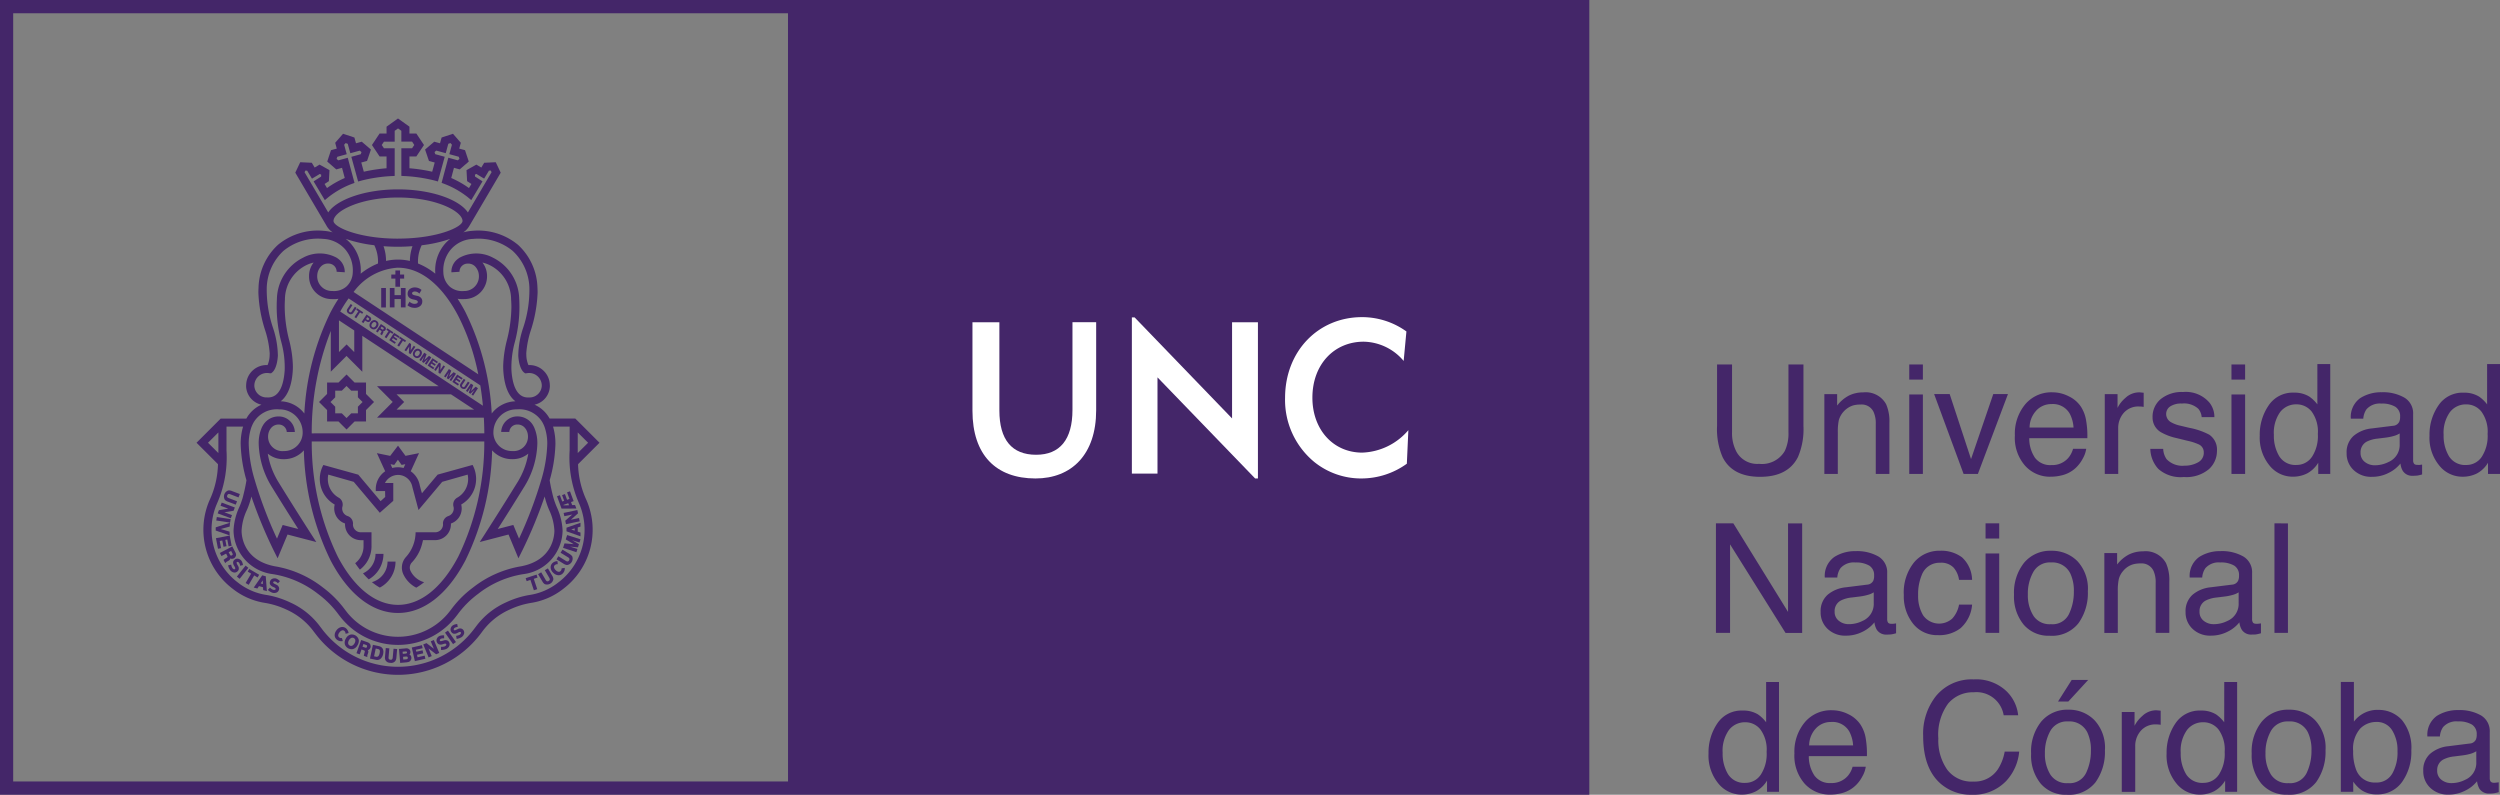 <svg xmlns="http://www.w3.org/2000/svg" width="289.552" height="92.043" viewBox="0 0 289.552 92.043">
  <rect x="0" y="0" width="289.552" height="92.043" fill="#808080" stroke="none"/>
  <defs>
    <style>
      .cls-1 {
        fill: #442669;
      }

      .cls-2 {
        fill: #fff;
      }
    </style>
  </defs>
  <g id="Grupo_332" data-name="Grupo 332" transform="translate(-112.273 -325.305)">
    <g id="Grupo_331" data-name="Grupo 331" transform="translate(112.273 325.305)">
      <path id="Trazado_2973" data-name="Trazado 2973" class="cls-1" d="M112.273,325.305v92.043H296.348V325.305Zm91.27,90.507H113.8V326.841h89.738Z" transform="translate(-112.273 -325.305)"/>
      <g id="Grupo_326" data-name="Grupo 326" transform="translate(197.883 42.167)">
        <path id="Trazado_2974" data-name="Trazado 2974" class="cls-1" d="M417.87,443.868a3.209,3.209,0,0,1-2.842,1.456,3.539,3.539,0,0,1-3.052-1.388,5.919,5.919,0,0,1-1.022-3.606,6.07,6.07,0,0,1,1.13-4.032,3.732,3.732,0,0,1,2.975-1.315,3.187,3.187,0,0,1,3.463,2.662H420.2a4.513,4.513,0,0,0-1.462-2.886,5.1,5.1,0,0,0-3.693-1.268,5.336,5.336,0,0,0-4.381,1.951,7.029,7.029,0,0,0-1.467,4.6q0,3.7,1.955,5.467a5.276,5.276,0,0,0,3.671,1.338,5.19,5.19,0,0,0,4.03-1.634,5.763,5.763,0,0,0,1.467-3.358h-1.68A5.553,5.553,0,0,1,417.87,443.868Zm6.947-7.814h1.193l2.3-2.5H426.4Zm11.392,1.015a2.316,2.316,0,0,0-1.636.667,3.613,3.613,0,0,0-.892,1.133v-1.6H432.2v9.248h1.559V441.2a2.622,2.622,0,0,1,.631-1.738,2.222,2.222,0,0,1,1.807-.756c.093,0,.177,0,.257.01a1.86,1.86,0,0,1,.253.035v-1.634c-.164-.02-.284-.03-.356-.036S436.236,437.069,436.21,437.069ZM426.024,437a3.931,3.931,0,0,0-3.152,1.379A5.528,5.528,0,0,0,421.7,442.1a5.137,5.137,0,0,0,1.111,3.463,3.782,3.782,0,0,0,3.01,1.287,3.9,3.9,0,0,0,3.35-1.458,6.033,6.033,0,0,0,1.079-3.691,4.662,4.662,0,0,0-1.226-3.5A4.133,4.133,0,0,0,426.024,437Zm2.035,7.34a2.108,2.108,0,0,1-2.093,1.167,2.246,2.246,0,0,1-2.029-.982,4.446,4.446,0,0,1-.639-2.459,5.121,5.121,0,0,1,.639-2.622,2.2,2.2,0,0,1,2.047-1.084,2.3,2.3,0,0,1,2.232,1.277,4.692,4.692,0,0,1,.41,2.1A5.912,5.912,0,0,1,428.059,444.344Zm-37.048-5.881a4.193,4.193,0,0,0-.938-.909,3.247,3.247,0,0,0-1.771-.45,3.359,3.359,0,0,0-2.938,1.478,6,6,0,0,0-1.026,3.5,5.087,5.087,0,0,0,1.127,3.456,3.432,3.432,0,0,0,2.669,1.3,3.686,3.686,0,0,0,1.7-.382,3.391,3.391,0,0,0,1.281-1.239v1.3H392.5V433.79h-1.492Zm-.636,6.087a2.114,2.114,0,0,1-1.765.929,2.2,2.2,0,0,1-2.01-1,4.6,4.6,0,0,1-.627-2.481,4.124,4.124,0,0,1,.727-2.638,2.326,2.326,0,0,1,1.893-.9,2.216,2.216,0,0,1,1.76.84,3.936,3.936,0,0,1,.714,2.591A4.366,4.366,0,0,1,390.375,444.55Zm12.174-4.206a4.1,4.1,0,0,0-.617-1.623,3.52,3.52,0,0,0-1.4-1.194,4.221,4.221,0,0,0-1.9-.459,3.951,3.951,0,0,0-3.139,1.387,5.3,5.3,0,0,0-1.207,3.613,4.9,4.9,0,0,0,1.193,3.514,3.874,3.874,0,0,0,2.913,1.255,5.317,5.317,0,0,0,1.259-.14,3.584,3.584,0,0,0,1.738-.933,3.9,3.9,0,0,0,.76-1.022,3.168,3.168,0,0,0,.4-1.13h-1.525a2.715,2.715,0,0,1-.572,1.079,2.464,2.464,0,0,1-1.928.81,2.208,2.208,0,0,1-1.911-.854,4.01,4.01,0,0,1-.661-2.263h6.73A10.668,10.668,0,0,0,402.549,440.345Zm-6.558.8a2.915,2.915,0,0,1,.763-1.952,2.344,2.344,0,0,1,1.78-.765,2.234,2.234,0,0,1,2.113,1.113,3.924,3.924,0,0,1,.436,1.6Zm65.857-4.121a3.4,3.4,0,0,0-2.762,1.364v-4.6h-1.514v12.726h1.437v-1.177a4.228,4.228,0,0,0,.926.966,3.038,3.038,0,0,0,1.787.51,3.467,3.467,0,0,0,2.953-1.454,5.991,5.991,0,0,0,1.062-3.644,5.049,5.049,0,0,0-1.078-3.5A3.609,3.609,0,0,0,461.849,437.026Zm1.66,7.416a2.079,2.079,0,0,1-1.888,1,2.272,2.272,0,0,1-2.293-1.533A5.683,5.683,0,0,1,459,441.8a3.535,3.535,0,0,1,.8-2.594,2.594,2.594,0,0,1,1.864-.785,2.058,2.058,0,0,1,1.846.958,4.334,4.334,0,0,1,.626,2.421A4.927,4.927,0,0,1,463.509,444.442Zm11.827,1.026a.475.475,0,0,1-.416-.146.679.679,0,0,1-.1-.393V439.6a2.113,2.113,0,0,0-1.008-1.935,5.019,5.019,0,0,0-2.642-.62,4.539,4.539,0,0,0-2.472.671,2.684,2.684,0,0,0-1.1,2.387h1.45a2.139,2.139,0,0,1,.366-1.084,2.037,2.037,0,0,1,1.72-.661,3.021,3.021,0,0,1,1.614.359,1.278,1.278,0,0,1,.563,1.157,1.4,1.4,0,0,1-.1.6.851.851,0,0,1-.716.446l-2.474.31a3.805,3.805,0,0,0-2.1.874,2.5,2.5,0,0,0-.8,1.99,2.6,2.6,0,0,0,.811,1.956,2.918,2.918,0,0,0,2.1.783,4.184,4.184,0,0,0,1.959-.464,3.944,3.944,0,0,0,1.361-1.082,2.264,2.264,0,0,0,.266.854,1.282,1.282,0,0,0,1.167.569,3.538,3.538,0,0,0,.519-.029,4.716,4.716,0,0,0,.558-.127v-1.146c-.1.015-.19.031-.279.037A2.253,2.253,0,0,1,475.335,445.468Zm-2.074-2.394a2.13,2.13,0,0,1-1.293,2.055,3.5,3.5,0,0,1-1.587.382,1.815,1.815,0,0,1-1.161-.388,1.274,1.274,0,0,1-.488-1.058,1.364,1.364,0,0,1,.718-1.292,3.513,3.513,0,0,1,1.264-.353l.94-.12a6.005,6.005,0,0,0,.875-.168,2.65,2.65,0,0,0,.732-.311ZM451.57,437a3.926,3.926,0,0,0-3.15,1.379,5.544,5.544,0,0,0-1.172,3.713,5.119,5.119,0,0,0,1.113,3.463,3.773,3.773,0,0,0,3.006,1.287,3.9,3.9,0,0,0,3.352-1.458A6.033,6.033,0,0,0,455.8,441.7a4.67,4.67,0,0,0-1.226-3.5A4.134,4.134,0,0,0,451.57,437Zm2.037,7.34a2.112,2.112,0,0,1-2.095,1.167,2.246,2.246,0,0,1-2.026-.982,4.422,4.422,0,0,1-.639-2.459,5.092,5.092,0,0,1,.639-2.622,2.2,2.2,0,0,1,2.048-1.084,2.3,2.3,0,0,1,2.23,1.277,4.684,4.684,0,0,1,.408,2.1A5.931,5.931,0,0,1,453.607,444.344Zm-9.543-5.881a4.061,4.061,0,0,0-.935-.909,3.244,3.244,0,0,0-1.77-.45,3.361,3.361,0,0,0-2.939,1.478,5.974,5.974,0,0,0-1.028,3.5,5.079,5.079,0,0,0,1.131,3.456,3.424,3.424,0,0,0,2.664,1.3,3.661,3.661,0,0,0,1.7-.382,3.342,3.342,0,0,0,1.284-1.239v1.3h1.39V433.79h-1.492Zm-.634,6.087a2.115,2.115,0,0,1-1.765.929,2.2,2.2,0,0,1-2.013-1,4.6,4.6,0,0,1-.625-2.481,4.106,4.106,0,0,1,.727-2.638,2.316,2.316,0,0,1,1.893-.9,2.215,2.215,0,0,1,1.76.84,3.941,3.941,0,0,1,.711,2.591A4.376,4.376,0,0,1,443.43,444.55Z" transform="translate(-384.338 -396.97)"/>
        <path id="Trazado_2975" data-name="Trazado 2975" class="cls-1" d="M427.516,420.2a6.022,6.022,0,0,0,1.079-3.691,4.676,4.676,0,0,0-1.223-3.5,4.15,4.15,0,0,0-3-1.19,3.933,3.933,0,0,0-3.154,1.379,5.545,5.545,0,0,0-1.175,3.708,5.13,5.13,0,0,0,1.114,3.464,3.768,3.768,0,0,0,3.01,1.291A3.894,3.894,0,0,0,427.516,420.2Zm-5.23-.863a4.395,4.395,0,0,1-.64-2.454,5.055,5.055,0,0,1,.64-2.62,2.191,2.191,0,0,1,2.045-1.091,2.3,2.3,0,0,1,2.232,1.277,4.681,4.681,0,0,1,.41,2.106,5.87,5.87,0,0,1-.568,2.6,2.109,2.109,0,0,1-2.09,1.168A2.24,2.24,0,0,1,422.285,419.342Zm-5.539,1.991h1.581v-9.2h-1.581ZM433.8,413.4a3.113,3.113,0,0,1,.9-.114,1.519,1.519,0,0,1,1.5.863,3.172,3.172,0,0,1,.25,1.363v5.819h1.58v-5.926a4.843,4.843,0,0,0-.381-2.15A2.69,2.69,0,0,0,435,411.885a3.686,3.686,0,0,0-1.628.357,4.125,4.125,0,0,0-1.387,1.168v-1.325h-1.481v9.248h1.559V416.5a6.367,6.367,0,0,1,.115-1.393,2.31,2.31,0,0,1,.5-.943A2.357,2.357,0,0,1,433.8,413.4Zm-38.294-4.753h-1.636V418.9l-6.334-10.255h-2.018v12.685h1.637V411.078l6.424,10.255h1.927Zm10.368,11.633c-.215,0-.353-.046-.421-.146a.678.678,0,0,1-.1-.385v-5.329a2.114,2.114,0,0,0-1.009-1.933,4.984,4.984,0,0,0-2.645-.625,4.491,4.491,0,0,0-2.464.673,2.687,2.687,0,0,0-1.109,2.388h1.448a2.207,2.207,0,0,1,.369-1.087,2.046,2.046,0,0,1,1.721-.66,3,3,0,0,1,1.611.362,1.271,1.271,0,0,1,.564,1.157,1.377,1.377,0,0,1-.1.6.844.844,0,0,1-.716.449l-2.472.308a3.838,3.838,0,0,0-2.106.871,2.53,2.53,0,0,0-.8,1.994,2.6,2.6,0,0,0,.815,1.956,2.915,2.915,0,0,0,2.1.778,4.208,4.208,0,0,0,1.955-.458,4.006,4.006,0,0,0,1.362-1.084,2.16,2.16,0,0,0,.268.849,1.279,1.279,0,0,0,1.168.569,4.547,4.547,0,0,0,.518-.024,4.166,4.166,0,0,0,.554-.129v-1.143c-.1.016-.191.027-.277.038A2.067,2.067,0,0,1,405.878,420.281Zm-2.078-2.4a2.134,2.134,0,0,1-1.292,2.061,3.5,3.5,0,0,1-1.583.379,1.8,1.8,0,0,1-1.162-.385,1.282,1.282,0,0,1-.492-1.062,1.375,1.375,0,0,1,.718-1.292,3.624,3.624,0,0,1,1.269-.35l.935-.116a5.714,5.714,0,0,0,.875-.175,2.57,2.57,0,0,0,.732-.305Zm10.1,2.864a4.059,4.059,0,0,0,1.292-2.687h-1.512a3.241,3.241,0,0,1-.781,1.61,2.275,2.275,0,0,1-3.373-.359,4.352,4.352,0,0,1-.586-2.334,5.78,5.78,0,0,1,.412-2.321,2.185,2.185,0,0,1,2.122-1.445,1.983,1.983,0,0,1,1.576.563,2.782,2.782,0,0,1,.629,1.415h1.512a3.637,3.637,0,0,0-1.175-2.612,4.032,4.032,0,0,0-2.542-.758,3.818,3.818,0,0,0-3.011,1.356,5.569,5.569,0,0,0-1.181,3.787,5.074,5.074,0,0,0,1.079,3.312,3.539,3.539,0,0,0,2.888,1.322A4.045,4.045,0,0,0,413.9,420.749Zm4.432-12.1h-1.581V410.4h1.581Zm29.764,12.858a4.157,4.157,0,0,0,.552-.129v-1.143c-.1.016-.191.027-.275.038a2.082,2.082,0,0,1-.233.01c-.215,0-.352-.046-.419-.146a.668.668,0,0,1-.1-.385v-5.329a2.113,2.113,0,0,0-1.008-1.933,4.983,4.983,0,0,0-2.642-.625,4.5,4.5,0,0,0-2.468.673,2.681,2.681,0,0,0-1.108,2.388h1.448a2.177,2.177,0,0,1,.37-1.087,2.039,2.039,0,0,1,1.718-.66,3.015,3.015,0,0,1,1.614.362,1.266,1.266,0,0,1,.562,1.157,1.352,1.352,0,0,1-.105.6.84.84,0,0,1-.714.449l-2.471.308a3.816,3.816,0,0,0-2.1.871,2.526,2.526,0,0,0-.8,1.994,2.593,2.593,0,0,0,.816,1.956,2.907,2.907,0,0,0,2.1.778,4.2,4.2,0,0,0,1.955-.458,3.951,3.951,0,0,0,1.363-1.084,2.124,2.124,0,0,0,.268.849,1.28,1.28,0,0,0,1.166.569A4.52,4.52,0,0,0,448.092,421.506Zm-2.033-3.62a2.134,2.134,0,0,1-1.292,2.061,3.516,3.516,0,0,1-1.583.379,1.817,1.817,0,0,1-1.164-.385,1.282,1.282,0,0,1-.492-1.062,1.379,1.379,0,0,1,.719-1.292,3.624,3.624,0,0,1,1.268-.35l.938-.116a5.829,5.829,0,0,0,.876-.175,2.623,2.623,0,0,0,.732-.305Zm4.149-9.238v12.685h1.56V408.648Z" transform="translate(-384.661 -390.196)"/>
        <path id="Trazado_2976" data-name="Trazado 2976" class="cls-1" d="M409.532,383.323h-1.578v1.756h1.578Zm0,3.48h-1.578v9.2h1.578Zm-9.851,4.367a6.5,6.5,0,0,1,.115-1.392,2.55,2.55,0,0,1,1.627-1.7,3.087,3.087,0,0,1,.9-.111,1.509,1.509,0,0,1,1.5.86,3.141,3.141,0,0,1,.253,1.364v5.816h1.578V390.08a4.923,4.923,0,0,0-.377-2.149,2.694,2.694,0,0,0-2.655-1.372,3.679,3.679,0,0,0-1.632.356,4.155,4.155,0,0,0-1.388,1.169v-1.326h-1.481v9.246h1.557Zm67.149,3.786c-.212,0-.35-.048-.416-.148a.654.654,0,0,1-.1-.383V389.1a2.115,2.115,0,0,0-1.007-1.932,4.983,4.983,0,0,0-2.642-.626,4.508,4.508,0,0,0-2.47.674,2.686,2.686,0,0,0-1.1,2.387h1.446a2.175,2.175,0,0,1,.37-1.086,2.043,2.043,0,0,1,1.722-.661,2.987,2.987,0,0,1,1.61.364,1.269,1.269,0,0,1,.563,1.157,1.336,1.336,0,0,1-.107.6.844.844,0,0,1-.714.45l-2.474.308a3.839,3.839,0,0,0-2.1.868,2.524,2.524,0,0,0-.8,2,2.592,2.592,0,0,0,.816,1.956,2.915,2.915,0,0,0,2.1.78,4.18,4.18,0,0,0,1.956-.459,3.976,3.976,0,0,0,1.363-1.082,2.108,2.108,0,0,0,.268.849,1.278,1.278,0,0,0,1.168.57,4.51,4.51,0,0,0,.519-.025,3.805,3.805,0,0,0,.552-.131v-1.141c-.1.015-.191.026-.275.037S466.9,394.956,466.83,394.956Zm-2.075-2.394a2.135,2.135,0,0,1-1.292,2.06,3.515,3.515,0,0,1-1.583.379,1.817,1.817,0,0,1-1.163-.388,1.277,1.277,0,0,1-.492-1.06,1.38,1.38,0,0,1,.718-1.292,3.634,3.634,0,0,1,1.268-.35l.936-.116a6.1,6.1,0,0,0,.878-.175,2.639,2.639,0,0,0,.731-.306Zm-17.9-5.759h-1.581v9.2h1.581Zm-5.465,7.865a3.089,3.089,0,0,1-1.551.378,2.515,2.515,0,0,1-2.079-.752,2.254,2.254,0,0,1-.395-1.192h-1.49a3.535,3.535,0,0,0,.93,2.323,3.9,3.9,0,0,0,2.954.935,4.066,4.066,0,0,0,2.891-.9,2.844,2.844,0,0,0,.944-2.132,2.08,2.08,0,0,0-.9-1.874,8.131,8.131,0,0,0-2.288-.787l-1.046-.25a3.691,3.691,0,0,1-1.038-.379,1.085,1.085,0,0,1-.612-.962,1.043,1.043,0,0,1,.466-.889,2.313,2.313,0,0,1,1.366-.337,2.452,2.452,0,0,1,1.9.615,1.766,1.766,0,0,1,.381.956h1.472a2.659,2.659,0,0,0-.572-1.676,3.6,3.6,0,0,0-3.055-1.23,3.873,3.873,0,0,0-2.576.811,2.651,2.651,0,0,0-.957,2.126,1.957,1.957,0,0,0,1.015,1.745,6.347,6.347,0,0,0,1.773.656l1.258.311a6.4,6.4,0,0,1,1.349.439.992.992,0,0,1,.536.907A1.238,1.238,0,0,1,441.39,394.668Zm-50.7,1.669q3.22,0,4.376-2.294a8.185,8.185,0,0,0,.634-3.6v-7.12h-1.736v7.834a4.723,4.723,0,0,1-.423,2.186,3.067,3.067,0,0,1-2.99,1.492,2.741,2.741,0,0,1-2.6-1.38,4.589,4.589,0,0,1-.521-2.3v-7.834h-1.736v7.12a8.185,8.185,0,0,0,.634,3.6Q387.466,396.338,390.689,396.338Zm84.192-13.059v4.673a4.063,4.063,0,0,0-.936-.907,3.255,3.255,0,0,0-1.768-.452,3.359,3.359,0,0,0-2.936,1.481,5.95,5.95,0,0,0-1.033,3.5,5.064,5.064,0,0,0,1.13,3.453,3.418,3.418,0,0,0,2.665,1.3,3.674,3.674,0,0,0,1.7-.379,3.363,3.363,0,0,0,1.282-1.237v1.295h1.392V383.279Zm-.634,10.765a2.124,2.124,0,0,1-1.765.924,2.2,2.2,0,0,1-2.01-1,4.6,4.6,0,0,1-.627-2.481,4.111,4.111,0,0,1,.727-2.638,2.319,2.319,0,0,1,1.893-.9,2.216,2.216,0,0,1,1.76.842,3.938,3.938,0,0,1,.714,2.586A4.4,4.4,0,0,1,474.247,394.044Zm-42.094-3.352a2.653,2.653,0,0,1,.628-1.741,2.233,2.233,0,0,1,1.811-.756c.091,0,.175,0,.255.009s.162.02.257.036V386.6c-.169-.016-.289-.027-.356-.036s-.118-.009-.148-.009a2.328,2.328,0,0,0-1.635.667,3.509,3.509,0,0,0-.888,1.135v-1.6H430.6v9.246h1.558Zm14.7-7.369h-1.581v1.756h1.581Zm-22.564,13a5.1,5.1,0,0,0,1.261-.14,3.58,3.58,0,0,0,1.74-.929,4.11,4.11,0,0,0,.758-1.022,3.238,3.238,0,0,0,.4-1.135h-1.524a2.759,2.759,0,0,1-.576,1.081,2.443,2.443,0,0,1-1.925.8,2.2,2.2,0,0,1-1.911-.849,4,4,0,0,1-.66-2.263h6.728a10.181,10.181,0,0,0-.14-2.035,4.134,4.134,0,0,0-.615-1.629,3.481,3.481,0,0,0-1.4-1.189,4.169,4.169,0,0,0-1.895-.463,3.96,3.96,0,0,0-3.144,1.39,5.313,5.313,0,0,0-1.2,3.609,4.876,4.876,0,0,0,1.193,3.513A3.858,3.858,0,0,0,424.291,396.327Zm-1.64-7.642a2.355,2.355,0,0,1,1.782-.767,2.235,2.235,0,0,1,2.114,1.117,3.964,3.964,0,0,1,.435,1.6H421.89A2.917,2.917,0,0,1,422.651,388.685Zm-6.746,7.32,3.482-9.246h-1.7l-2.576,7.53-2.474-7.53h-1.8l3.411,9.246Zm39.318-8.053a4.171,4.171,0,0,0-.94-.907,3.257,3.257,0,0,0-1.769-.452,3.356,3.356,0,0,0-2.935,1.481,5.962,5.962,0,0,0-1.029,3.5,5.084,5.084,0,0,0,1.127,3.453,3.422,3.422,0,0,0,2.669,1.3,3.669,3.669,0,0,0,1.694-.379,3.382,3.382,0,0,0,1.284-1.237v1.295h1.392V383.279h-1.492Zm-.638,6.091a2.116,2.116,0,0,1-1.765.924,2.193,2.193,0,0,1-2.007-1,4.57,4.57,0,0,1-.626-2.481,4.115,4.115,0,0,1,.722-2.638,2.327,2.327,0,0,1,1.893-.9,2.229,2.229,0,0,1,1.765.842,3.943,3.943,0,0,1,.711,2.586A4.4,4.4,0,0,1,454.585,394.044Z" transform="translate(-384.706 -383.279)"/>
      </g>
      <g id="Grupo_327" data-name="Grupo 327" transform="translate(112.63 36.731)">
        <path id="Trazado_2977" data-name="Trazado 2977" class="cls-2" d="M304.117,387.547l-11.286-11.7h-.319v18.089h2.968V382.792L306.788,394.5h.324V376.41h-2.995Z" transform="translate(-274.048 -375.816)"/>
        <path id="Trazado_2978" data-name="Trazado 2978" class="cls-2" d="M278.71,386.769c0,3.441-1.46,5.2-4.209,5.2-2.8,0-4.256-1.731-4.256-5.123V376.623h-3.118v10.245c0,5.123,2.724,7.846,7.3,7.846,4.182,0,7.028-2.773,7.028-7.9v-10.2H278.71Z" transform="translate(-267.126 -376.029)"/>
        <path id="Trazado_2979" data-name="Trazado 2979" class="cls-2" d="M320.072,385.136c0-3.861,2.527-6.486,5.941-6.486a6.186,6.186,0,0,1,4.629,2.23l.319-3.416a8.8,8.8,0,0,0-5.147-1.658c-5.071,0-8.907,3.957-8.907,9.354a9.308,9.308,0,0,0,3.387,7.425,8.632,8.632,0,0,0,5.447,1.906,8.993,8.993,0,0,0,5.27-1.709l.175-3.884a7.354,7.354,0,0,1-5.348,2.6C322.475,391.494,320.072,388.822,320.072,385.136Z" transform="translate(-280.699 -375.806)"/>
      </g>
      <g id="Grupo_330" data-name="Grupo 330" transform="translate(22.763 13.717)">
        <path id="Trazado_2980" data-name="Trazado 2980" class="cls-1" d="M166.6,363.654h.543v-.94h.473v-.468h-.473v-.47H166.6v.47h-.473v.468h.473Zm-1.642,2.4h.545V363.8h-.545Zm4.53-1.177a.65.65,0,0,0-.292-.147l-.378-.089a.426.426,0,0,1-.174-.068l-.028-.018a.126.126,0,0,1-.08-.129.172.172,0,0,1,.084-.154.467.467,0,0,1,.257-.063.708.708,0,0,1,.459.2l.044.043.248-.426-.035-.027a1.183,1.183,0,0,0-.685-.261.952.952,0,0,0-.658.2.667.667,0,0,0-.228.516.569.569,0,0,0,.239.506,1,1,0,0,0,.418.171l.231.053a.428.428,0,0,1,.178.071l.036.024a.137.137,0,0,1,.072.124.2.2,0,0,1-.16.2.819.819,0,0,1-.248.036.829.829,0,0,1-.5-.211l-.041-.053-.247.426.033.025a1.237,1.237,0,0,0,.767.275,1,1,0,0,0,.674-.209.657.657,0,0,0,.242-.525.577.577,0,0,0-.206-.476Zm-2.251-.251H166.5V363.8h-.544v2.25h.544v-.962h.737v.962h.544V363.8h-.544ZM163.2,374.755h-1.323l-.931-.933s-.754.749-.933.933h-1.323v1.319c-.183.184-.934.933-.934.933l.934.933v1.321h1.323c.179.182.933.933.933.933s.748-.751.931-.933H163.2v-1.321l.93-.933s-.748-.749-.93-.933Zm-.942,2.8v.767h-.77l-.545.546-.544-.546h-.768v-.767s-.341-.346-.546-.545c.205-.2.546-.546.546-.546v-.769h.768l.544-.543.545.543h.77v.769l.543.546C162.6,377.207,162.26,377.552,162.26,377.552Zm1.627,20.317a.517.517,0,0,0,.055.047,6.576,6.576,0,0,0,.859.583,3.406,3.406,0,0,0,1.818-3.013h-.924A2.478,2.478,0,0,1,163.887,397.869Zm1.333-3.274H164.3a2.477,2.477,0,0,1-1.451,2.253,8.3,8.3,0,0,0,.668.7A3.4,3.4,0,0,0,165.22,394.595Zm22.223-15.672h-2.977a3.722,3.722,0,0,0-1.746-1.607,2.268,2.268,0,0,0,1.776-2.128c0-.041,0-.086-.005-.135a2.36,2.36,0,0,0-2.478-2.325,3.077,3.077,0,0,1-.244-1.148c0-.069-.007-.14-.007-.211a11,11,0,0,1,.544-2.715,16.092,16.092,0,0,0,.77-4.336c0-.188-.008-.383-.019-.576a6.986,6.986,0,0,0-2.251-4.941,7.224,7.224,0,0,0-5.284-1.623,5.321,5.321,0,0,0-1.055.179,2.242,2.242,0,0,0,.713-.764l3.621-6.15-.575-1.21-1.339.063s-.231.385-.331.554c-.169-.1-.572-.342-.572-.342l-1.143.641.069,1.279s.353.231.5.324c-.119.195-.157.259-.284.474a11.08,11.08,0,0,0-2.055-1.166c.1-.372.206-.77.317-1.18l.665.184,1.05-.911-.436-1.316-.671-.182c.061-.217.186-.674.186-.674l-.909-1.044-1.317.434s-.128.457-.186.667l-.666-.182-1.063.907.449,1.321.666.182c-.1.381-.187.7-.29,1.066a19.166,19.166,0,0,0-2.635-.4v-1.37h.8l.885-1.323-.885-1.33h-.8v-.794l-1.325-.949-1.326.949v.794h-.807l-.884,1.33.884,1.323h.807v1.37a19.184,19.184,0,0,0-2.635.4c-.1-.37-.188-.685-.292-1.066.215-.057.668-.182.668-.182l.45-1.321-1.063-.907-.666.182-.185-.667-1.314-.434-.913,1.044s.126.457.183.674l-.668.182-.436,1.316,1.047.911.668-.184c.109.41.217.807.316,1.18a11.171,11.171,0,0,0-2.058,1.166c-.127-.215-.164-.279-.282-.474.148-.093.5-.324.5-.324l.069-1.279-1.146-.641s-.4.239-.569.342c-.1-.169-.332-.554-.332-.554l-1.341-.063-.572,1.21,3.612,6.134a2.207,2.207,0,0,0,.721.78,5.382,5.382,0,0,0-1.055-.179,7.221,7.221,0,0,0-5.284,1.623,6.982,6.982,0,0,0-2.25,4.941c-.011.193-.019.388-.019.576a15.977,15.977,0,0,0,.77,4.336,11.02,11.02,0,0,1,.541,2.715c0,.071,0,.142-.005.211a3.067,3.067,0,0,1-.243,1.148,2.358,2.358,0,0,0-2.477,2.325.98.98,0,0,0-.007.135,2.271,2.271,0,0,0,1.776,2.128,3.712,3.712,0,0,0-1.745,1.607H146.37l-2.8,2.8,2.483,2.483a10.45,10.45,0,0,1-.987,4.2,8.577,8.577,0,0,0,2.7,10.237,8,8,0,0,0,3.778,1.636,9.436,9.436,0,0,1,2.45.774,7.914,7.914,0,0,1,3.172,2.567l.107.135a12,12,0,0,0,19.272,0l.1-.135a7.9,7.9,0,0,1,3.173-2.567,9.41,9.41,0,0,1,2.45-.774,8.01,8.01,0,0,0,3.779-1.636,8.576,8.576,0,0,0,2.7-10.237,10.523,10.523,0,0,1-.988-4.2l2.484-2.483Zm-3.793.47c.04.068.076.142.111.215s.075.166.108.252a5.8,5.8,0,0,1,.324,2.037,16.1,16.1,0,0,1-.687,4.112,49.329,49.329,0,0,1-2.582,6.818c-.252-.6-.663-1.584-.663-1.584s-1.1.286-1.8.465c.7-1.092,1.876-2.954,3.15-5.023a9.957,9.957,0,0,0,1.434-4.865,4.475,4.475,0,0,0-.321-1.758,2.147,2.147,0,0,0-.171-.348.084.084,0,0,0-.005-.011h0a2.077,2.077,0,0,0-1.815-1.029,1.866,1.866,0,0,0-1.876,1.8h.94a.353.353,0,0,1,.008-.086.918.918,0,0,1,.927-.776,1.092,1.092,0,0,1,.906.432,1.569,1.569,0,0,1,.127.186c.025.049.05.1.072.153a1.532,1.532,0,0,1,.122.579,1.662,1.662,0,0,1-1.818,1.722,2.14,2.14,0,0,1-2.184-2.239,2.66,2.66,0,0,1,2.714-2.589A3.112,3.112,0,0,1,183.65,379.393Zm-26.737,1.244a32.166,32.166,0,0,1,2.209-11.862v4.715s1.445-1.443,1.823-1.822c.378.381,1.826,1.833,1.826,1.833v-4.161l8.847,5.835h-7.142L166.29,377c-.376.379-1.815,1.822-1.815,1.822h12.371q.048.9.057,1.813Zm19.987.94a30.3,30.3,0,0,1-3.007,13.323c-1.893,3.613-4.373,5.6-6.985,5.6s-5.094-1.991-6.985-5.6a30.325,30.325,0,0,1-3.008-13.323Zm-22.606-11.753a15.977,15.977,0,0,1-.51-3.782c0-.29.007-.591.026-.911a4.453,4.453,0,0,1,2.506-3.99,4.059,4.059,0,0,1,.817-.289,2.52,2.52,0,0,0-.522,1.355c-.005.071-.007.142-.007.21a2.625,2.625,0,0,0,2.62,2.669,3.448,3.448,0,0,0,.787-.036q-.481.732-.919,1.567a30.008,30.008,0,0,0-3.033,11.72,3.6,3.6,0,0,0-2.743-1.416c.666-.512,1.268-1.53,1.4-3.509.011-.186.016-.37.016-.549A13.385,13.385,0,0,0,154.294,369.823Zm16.926-7.745a.562.562,0,0,1,0,.062,7.822,7.822,0,0,0-1.994-1.177,4.315,4.315,0,0,1,.423-2.113,15.748,15.748,0,0,0,3.312-.743,4.105,4.105,0,0,0-.618.579A4.7,4.7,0,0,0,171.22,362.078Zm-4.312-3.995c-4.391,0-7.25-1.246-7.46-1.966h0a.29.29,0,0,1-.011-.08c0-1.082,2.976-2.718,7.471-2.718s7.47,1.637,7.47,2.718C174.379,356.738,171.468,358.083,166.908,358.083Zm1.674.876a5.414,5.414,0,0,0-.3,1.707,6.112,6.112,0,0,0-2.76,0,5.274,5.274,0,0,0-.292-1.707c.554.042,1.119.064,1.674.064S168.027,359,168.582,358.959Zm-4.419-.109a4.305,4.305,0,0,1,.423,2.113,7.91,7.91,0,0,0-2,1.177.622.622,0,0,0,0-.064,4.694,4.694,0,0,0-1.124-3.389,4.308,4.308,0,0,0-.616-.579A15.678,15.678,0,0,0,164.162,358.85Zm2.746,2.6c2.613,0,5.092,1.991,6.985,5.606A25.8,25.8,0,0,1,176.2,373.8l-14.439-9.536A6.852,6.852,0,0,1,166.908,361.449Zm9.529,13.626q.19,1.154.3,2.357l-16.525-10.906a15.718,15.718,0,0,1,.973-1.523Zm-9.7,1.039h6.306l2.682,1.769h-8.988c.268-.266.882-.882.882-.882S167,376.382,166.733,376.114Zm-4.9-7.4v2.507c-.268-.268-.884-.887-.884-.887s-.619.619-.887.882v-3.671Zm12.891-2.1a18.029,18.029,0,0,0-.919-1.567,3.463,3.463,0,0,0,.789.036,2.627,2.627,0,0,0,2.619-2.669c0-.068,0-.14-.008-.21a2.523,2.523,0,0,0-.525-1.355,4.083,4.083,0,0,1,.82.289,4.446,4.446,0,0,1,2.5,3.99c.023.319.034.62.034.911a16.078,16.078,0,0,1-.514,3.782,13.38,13.38,0,0,0-.437,3.04c0,.179.007.363.017.549.133,1.98.733,3,1.4,3.509a3.6,3.6,0,0,0-2.744,1.416A29.97,29.97,0,0,0,174.723,366.618Zm.862-8.5a6.272,6.272,0,0,1,4.6,1.388,6.077,6.077,0,0,1,1.933,4.3,13.808,13.808,0,0,1-.719,4.6,10.407,10.407,0,0,0-.569,3.239c.091,1.385.52,1.829.65,1.931l.141.111.183-.011a1.465,1.465,0,0,1,1.749,1.445,1.418,1.418,0,0,1-1.471,1.359c-1.511.1-1.944-1.647-2.042-3.125a10.972,10.972,0,0,1,.4-3.32,15.96,15.96,0,0,0,.5-4.959,5.472,5.472,0,0,0-3.038-4.784,4.077,4.077,0,0,0-3.956.05l.007.007a1.88,1.88,0,0,0-.87,1.536c0,.038,0,.071,0,.1l.939-.06a.938.938,0,0,1,.9-.947,1.14,1.14,0,0,1,.853.273,1.573,1.573,0,0,1,.489,1.02,1.7,1.7,0,0,1-1.737,1.882,2.207,2.207,0,0,1-1.631-.51,2.292,2.292,0,0,1-.742-1.627,3.748,3.748,0,0,1,.894-2.709A3.583,3.583,0,0,1,175.585,358.117Zm-16.764-3.066c-.927-1.574-2.575-4.371-2.742-4.657.038-.085.047-.1.089-.193.1.007.119.007.213.009.129.219.555.928.555.928s.694-.414.909-.547c.074.04.085.046.159.089,0,.106,0,.124-.011.217l-.867.556,1.3,2.17.421-.35a10.286,10.286,0,0,1,2.616-1.495l.4-.151-.783-2.909-1.092.3-.2-.169c.039-.115.047-.14.082-.244.255-.071,1.092-.3,1.092-.3s-.23-.836-.3-1.092c.072-.082.091-.1.172-.195.116.038.141.049.245.084.068.253.3,1.089.3,1.089l1.092-.3.2.169c-.039.116-.047.142-.083.246l-1.093.3.787,2.861.453-.124a17.818,17.818,0,0,1,3.334-.5l.447-.022v-3.2h-1.24c-.1-.142-.148-.222-.26-.381.111-.167.164-.249.26-.388h1.24V345.6l.387-.279.385.279v1.25h1.242c.1.14.148.222.256.388-.108.159-.159.239-.256.381h-1.242v3.2l.446.022a17.811,17.811,0,0,1,3.336.5l.453.124.787-2.861-1.094-.3c-.036-.1-.044-.13-.082-.246.093-.079.112-.1.2-.169l1.094.3s.229-.836.3-1.089c.105-.035.131-.046.247-.084.079.093.1.113.172.195-.072.257-.3,1.092-.3,1.092s.837.228,1.091.3c.036.1.044.129.08.244-.091.08-.11.1-.193.169-.255-.069-1.095-.3-1.095-.3l-.781,2.909.4.151a10.266,10.266,0,0,1,2.614,1.495l.423.35.283-.47,1.018-1.7s-.663-.428-.864-.556c-.006-.093-.006-.111-.012-.217l.158-.089c.218.133.908.547.908.547s.428-.709.559-.928c.091,0,.11,0,.209-.009.047.091.052.108.093.193l-2.742,4.662c-1.02-1.523-4.309-2.674-8.087-2.674S159.84,353.53,158.822,355.051Zm-8.559,20.066a1.465,1.465,0,0,1,1.751-1.445l.183.011.141-.111c.129-.1.557-.546.65-1.931a10.475,10.475,0,0,0-.57-3.239,13.884,13.884,0,0,1-.72-4.6,6.09,6.09,0,0,1,1.935-4.3,6.276,6.276,0,0,1,4.6-1.388,3.58,3.58,0,0,1,2.533,1.188,3.743,3.743,0,0,1,.895,2.709,2.292,2.292,0,0,1-.742,1.627,2.2,2.2,0,0,1-1.63.51,1.7,1.7,0,0,1-1.737-1.882,1.563,1.563,0,0,1,.491-1.02,1.128,1.128,0,0,1,.851-.273.939.939,0,0,1,.9.947l.939.06c0-.031,0-.064,0-.1a1.882,1.882,0,0,0-.87-1.536l.005-.007a4.076,4.076,0,0,0-3.955-.05,5.468,5.468,0,0,0-3.037,4.784,15.985,15.985,0,0,0,.5,4.959,11.017,11.017,0,0,1,.4,3.32c-.1,1.479-.53,3.226-2.042,3.125A1.415,1.415,0,0,1,150.262,375.117Zm-.316,4.744c.033-.087.069-.17.108-.252s.072-.147.111-.215a3.116,3.116,0,0,1,2.977-1.534,2.662,2.662,0,0,1,2.716,2.589,2.141,2.141,0,0,1-2.185,2.239,1.664,1.664,0,0,1-1.821-1.722,1.552,1.552,0,0,1,.125-.579,1.164,1.164,0,0,1,.072-.153,1.656,1.656,0,0,1,.127-.186,1.094,1.094,0,0,1,.9-.432.922.922,0,0,1,.932.776c0,.028.005.06.005.086h.938a1.865,1.865,0,0,0-1.876-1.8,2.083,2.083,0,0,0-1.814,1.029h0a.04.04,0,0,1-.006.011,2.594,2.594,0,0,0-.174.348,4.542,4.542,0,0,0-.316,1.758,9.991,9.991,0,0,0,1.429,4.865c1.274,2.069,2.453,3.931,3.15,5.023l-1.8-.465s-.412.986-.66,1.584a48.728,48.728,0,0,1-2.585-6.818,16.007,16.007,0,0,1-.688-4.112A5.784,5.784,0,0,1,149.947,379.86Zm-.55,9.663a9.5,9.5,0,0,0,.457-1.306l.021-.081c.015-.063.03-.122.044-.187a53.3,53.3,0,0,0,2.579,6.24l.459.918s.935-2.235,1.149-2.752l3.334.869-.655-1.013c-.017-.028-1.787-2.773-3.784-6.016a9.162,9.162,0,0,1-1.185-3.21,2.834,2.834,0,0,0,1.856.642A3.062,3.062,0,0,0,156,382.607a30.681,30.681,0,0,0,3.088,12.728c2.061,3.939,4.836,6.107,7.816,6.107s5.756-2.167,7.815-6.107a30.6,30.6,0,0,0,3.085-12.728,3.084,3.084,0,0,0,2.334,1.021,2.84,2.84,0,0,0,1.856-.642,9.207,9.207,0,0,1-1.186,3.21c-2,3.243-3.769,5.987-3.786,6.016l-.652,1.013,3.334-.869,1.148,2.752.458-.918a53.316,53.316,0,0,0,2.581-6.24c.013.065.031.124.044.187l.022.081a9.593,9.593,0,0,0,.455,1.306,6.286,6.286,0,0,1,.605,2.388c0,.565-.185,3.409-3.83,4.119a12.279,12.279,0,0,0-5.587,2.458,12.07,12.07,0,0,0-2.549,2.56c-.18.23-.335.432-.481.594a7.562,7.562,0,0,1-11.336,0c-.148-.161-.3-.364-.48-.594a12.141,12.141,0,0,0-2.549-2.56,12.3,12.3,0,0,0-5.587-2.458c-3.647-.71-3.831-3.554-3.831-4.119A6.312,6.312,0,0,1,149.4,389.523Zm-4.5-7.8,1.2-1.194v2.1c0,.1,0,.193,0,.288Zm43.007,7.1a7.642,7.642,0,0,1-2.445,9.089,7.072,7.072,0,0,1-3.387,1.452,10.4,10.4,0,0,0-2.673.854,8.769,8.769,0,0,0-3.5,2.837l-.1.129a11.06,11.06,0,0,1-17.788,0l-.1-.129a8.783,8.783,0,0,0-3.5-2.837,10.377,10.377,0,0,0-2.67-.854,7.068,7.068,0,0,1-3.387-1.452,7.682,7.682,0,0,1-3.048-6,7.587,7.587,0,0,1,.607-3.091,13.2,13.2,0,0,0,1.124-6.193V379.86h1.92a6.963,6.963,0,0,0-.277,2.037,16.758,16.758,0,0,0,.668,4.176c-.116.74-.26,1.322-.387,1.839l-.019.08a9.162,9.162,0,0,1-.417,1.178,7.181,7.181,0,0,0-.672,2.74,5.175,5.175,0,0,0,4.591,5.04,11.364,11.364,0,0,1,5.211,2.295,11.149,11.149,0,0,1,2.362,2.378c.182.235.353.457.528.647a8.487,8.487,0,0,0,12.726,0c.174-.191.344-.412.527-.647a11.1,11.1,0,0,1,2.361-2.378,11.365,11.365,0,0,1,5.213-2.295,5.175,5.175,0,0,0,4.592-5.04,7.167,7.167,0,0,0-.676-2.74,9.363,9.363,0,0,1-.414-1.178l-.02-.08c-.129-.518-.27-1.1-.386-1.839a16.784,16.784,0,0,0,.666-4.176,7.068,7.068,0,0,0-.274-2.037h1.919v2.767A13.166,13.166,0,0,0,187.907,388.82Zm-.186-5.905c0-.1,0-.188,0-.288v-2.1l1.2,1.194Zm-26.953,8.162h0v.093a1.834,1.834,0,0,0,1.837,1.835l.307,0v.718a2.481,2.481,0,0,1-.967,1.946c.18.265.361.516.546.747a3.4,3.4,0,0,0,1.345-2.709v-1.615H162.6a.912.912,0,0,1-.914-.914l.007-.1a.911.911,0,0,0-.648-.876h0a.916.916,0,0,1-.607-.86.763.763,0,0,1,.023-.195.839.839,0,0,0,.038-.271.91.91,0,0,0-.471-.8l0,0a2.48,2.48,0,0,1-1.251-2.154,2.421,2.421,0,0,1,.052-.512l2.949.838,3.018,3.582,1.561-1.383,0-2.066h-.966a1.731,1.731,0,0,1,1.512-.935,1.687,1.687,0,0,1,1.661,1.385l.715,2.68,2.745-3.263,2.949-.838a2.567,2.567,0,0,1,.053.512,2.478,2.478,0,0,1-1.252,2.154l0,0a.906.906,0,0,0-.475.8.786.786,0,0,0,.041.271.9.9,0,0,1,.02.195.919.919,0,0,1-.6.86h0a.911.911,0,0,0-.649.876l.009.1a.915.915,0,0,1-.918.914h-2.261a4.312,4.312,0,0,1-1.149,2.9,1.838,1.838,0,0,0-.231,2.042,3.351,3.351,0,0,0,1.458,1.472,7.655,7.655,0,0,0,.911-.632,2.509,2.509,0,0,1-1.55-1.263.883.883,0,0,1,.167-1.066,4.94,4.94,0,0,0,.95-1.5,6.363,6.363,0,0,0,.3-1.044l1.4,0a1.836,1.836,0,0,0,1.837-1.835v-.093h0a1.831,1.831,0,0,0,1.247-1.741,1.953,1.953,0,0,0-.055-.458,3.406,3.406,0,0,0,1.315-4.584l-4.047,1.122-1.816,2.159s-.147-.466-.265-.983a2.551,2.551,0,0,0-1.034-1.564l.959-2.1-1.567.313-.866-1.18L166,383.247l-1.54-.315.959,2.1a2.5,2.5,0,0,0-1.091,2.1c0,.076.006.193.006.193h1.074l.012.685-.533.481-2.583-3.068-4.045-1.122a3.4,3.4,0,0,0,1.314,4.584,1.815,1.815,0,0,0-.057.458A1.835,1.835,0,0,0,160.768,391.077Zm5.7-6.79.424-.6.428.6.428-.084-.2.441a2.567,2.567,0,0,0-1.306,0l-.2-.441Z" transform="translate(-143.57 -344.164)"/>
        <g id="Grupo_329" data-name="Grupo 329" transform="translate(2.217 21.489)">
          <g id="Grupo_328" data-name="Grupo 328" transform="translate(0 21.586)">
            <path id="Trazado_2981" data-name="Trazado 2981" class="cls-1" d="M148.226,408.171s-.79-.237-1.025-.305c.235-.063,1.041-.284,1.041-.284l.036-.449-1.657.54,0,.368,1.616.566Zm1.855,3.933-.028.038-.98,1.237.324.255,1.007-1.272Zm1.392,1.375.182-.313-1.146-.674-.022.04-.159.268s.331.2.4.237c-.046.073-.639,1.084-.639,1.084l.352.21.642-1.089Zm-2.179-1.053,0-.016a.417.417,0,0,0-.065-.232l-.133-.238-.047-.117-.007-.027a.086.086,0,0,1,.028-.091.1.1,0,0,1,.108-.026.268.268,0,0,1,.152.1.723.723,0,0,1,.116.339l.334-.075a1.148,1.148,0,0,0-.174-.492.626.626,0,0,0-.428-.247.484.484,0,0,0-.387.132.416.416,0,0,0-.152.379.7.7,0,0,0,.111.3l.085.144a.28.28,0,0,1,.044.122l.006.034a.087.087,0,0,1-.028.082.137.137,0,0,1-.169.013.522.522,0,0,1-.129-.111,1.127,1.127,0,0,1-.146-.407l-.357.079a1.464,1.464,0,0,0,.252.575.725.725,0,0,0,.436.257.483.483,0,0,0,.4-.131A.406.406,0,0,0,149.295,412.426Zm-1.027-1.029a.265.265,0,0,0,.036-.132.336.336,0,0,0,.179.055.534.534,0,0,0,.239-.055.47.47,0,0,0,.14-.115l.087-.14a.393.393,0,0,0,.033-.159.2.2,0,0,0,0-.036.639.639,0,0,0-.081-.248l-.361-.685-.044.023-1.392.735.188.357s.462-.244.534-.279l.121.23a.309.309,0,0,1,.044.129c0,.009,0,.015,0,.022a.309.309,0,0,1-.127.107c-.077.049-.337.231-.337.231l.2.383a1.5,1.5,0,0,1,.133-.137.741.741,0,0,1,.113-.069l.091-.049A.51.51,0,0,0,148.268,411.4Zm.14-.995c.033.065.143.271.143.271a.255.255,0,0,1,.04.119v0c0,.047-.033.088-.1.124-.083.044-.124.027-.149.007a.352.352,0,0,1-.08-.108l-.139-.264C148.18,410.524,148.353,410.433,148.408,410.4Zm.1-4.147-.878-.33,1.065-.173.142-.381-1.519-.567-.017.042-.121.323s.671.251.9.333c-.254.046-1.091.184-1.091.184l-.137.368,1.522.565Zm-.154.463-1.605-.241-.005.041-.055.361,1.6.244Zm3.656,6.513-.019.029-.964,1.386.42.111.185-.277c.052.015.417.113.472.131,0,.051.013.33.013.33l.431.118-.127-1.719Zm-.174.935c.041-.064.152-.228.231-.352.008.148.018.343.02.423Zm1.7-.217a.706.706,0,0,1,.291.21l.233-.252a1.149,1.149,0,0,0-.424-.3.63.63,0,0,0-.492.042.488.488,0,0,0-.244.332.422.422,0,0,0,.091.4.754.754,0,0,0,.266.184l.151.068a.32.32,0,0,1,.109.076l.019.022a.079.079,0,0,1,.028.086c-.015.065-.053.1-.131.1a.491.491,0,0,1-.171-.017,1.088,1.088,0,0,1-.354-.248l-.246.268a1.484,1.484,0,0,0,.533.328.716.716,0,0,0,.505-.039.482.482,0,0,0,.257-.335.417.417,0,0,0-.078-.37l-.011-.018a.472.472,0,0,0-.185-.151l-.246-.118-.108-.071-.017-.016a.087.087,0,0,1-.03-.091.107.107,0,0,1,.072-.086A.27.27,0,0,1,153.538,413.949Zm-6.453-4.7c.064-.008.234-.042.3-.053.017.08.143.727.143.727l.349-.071s-.124-.644-.141-.724c.055-.011.171-.036.23-.044.015.08.154.791.154.791l.353-.069-.231-1.188-.046.011-1.543.3.237,1.223.361-.068S147.1,409.335,147.085,409.251Zm.938-4.557.921.351.15-.391-.922-.352a.472.472,0,0,1-.183-.1.2.2,0,0,1-.024-.234c.041-.1.1-.153.171-.158a.573.573,0,0,1,.21.047l.92.351.152-.391-.924-.352a.81.81,0,0,0-.405-.066.746.746,0,0,0-.412,1.079A.839.839,0,0,0,148.022,404.693Z" transform="translate(-146.618 -403.387)"/>
            <path id="Trazado_2982" data-name="Trazado 2982" class="cls-1" d="M178.644,425.464l-.3.21.931,1.328.337-.237-.93-1.328Zm-3.478,3.064c-.013-.062-.052-.228-.065-.291l.721-.166-.079-.351s-.643.148-.723.164c-.011-.053-.039-.169-.053-.225.079-.015.787-.179.787-.179l-.08-.352-.047.009-1.133.259.359,1.58,1.218-.279-.083-.359S175.248,428.507,175.165,428.527Zm1.842-1.98-.314.131s.267.642.361.866l-.856-.658-.378.157.626,1.5.359-.151s-.276-.66-.369-.887c.2.158.879.674.879.674l.361-.153-.626-1.5Zm-4.717,1.975a.439.439,0,0,1-.051.2c-.037.071-.109.1-.216.087s-.175-.048-.2-.117a.447.447,0,0,1-.013-.213l.085-.986-.417-.036,0,.047-.083.937a.836.836,0,0,0,.045.408.61.61,0,0,0,.554.319.6.6,0,0,0,.6-.221.832.832,0,0,0,.119-.391l.086-.984-.417-.036Zm-1.375-1.2a.822.822,0,0,0-.234-.087l-.69-.151-.009.049-.329,1.541.687.146a.6.6,0,0,0,.605-.186,1.071,1.071,0,0,0,.237-.5,1.247,1.247,0,0,0,.026-.266.782.782,0,0,0-.058-.281A.544.544,0,0,0,170.915,427.323Zm-.145.746a.786.786,0,0,1-.1.261.273.273,0,0,1-.3.136l-.241-.052c.016-.078.173-.816.191-.9l.24.053c.124.026.2.076.22.153a.387.387,0,0,1,.02.137A1.042,1.042,0,0,1,170.769,428.068Zm3.584.246a.344.344,0,0,0-.138-.106.328.328,0,0,0,.06-.058.368.368,0,0,0,.061-.21c0-.017,0-.036,0-.049a.413.413,0,0,0-.1-.252h0a.507.507,0,0,0-.445-.145l-.782.069.141,1.615.732-.064.221-.039a.507.507,0,0,0,.186-.1.535.535,0,0,0,.159-.37c0-.015,0-.031,0-.049A.447.447,0,0,0,174.354,428.314Zm-.922-.433.284-.026a.457.457,0,0,1,.164.009c.022.006.056.024.057.092a.045.045,0,0,1,0,.02.086.086,0,0,1-.033.079.226.226,0,0,1-.132.045s-.224.02-.32.026C173.447,428.07,173.437,427.939,173.432,427.881Zm.539.847a.339.339,0,0,1-.133.033s-.254.02-.326.031c-.006-.065-.022-.258-.028-.322l.332-.03a.409.409,0,0,1,.135.01.123.123,0,0,1,.08.119v.029A.135.135,0,0,1,173.97,428.729Zm-4.265-1.306a.513.513,0,0,0,.031-.177l-.033-.162a.44.44,0,0,0-.083-.141c-.009-.009-.02-.016-.028-.025a.6.6,0,0,0-.226-.131l-.73-.259-.017.041-.532,1.485.382.135s.176-.487.2-.566c.068.023.252.091.252.091a.284.284,0,0,1,.118.067.039.039,0,0,1,.009.016.319.319,0,0,1-.02.166c-.025.087-.093.395-.093.395l.409.146a1.263,1.263,0,0,1,0-.193,1.169,1.169,0,0,1,.039-.129l.036-.1a.539.539,0,0,0,.041-.261.307.307,0,0,0-.064-.12.373.373,0,0,0,.169-.081A.528.528,0,0,0,169.705,427.422Zm-.405-.1c-.031.085-.074.1-.105.1a.3.3,0,0,1-.133-.027l-.279-.1c.023-.06.088-.246.111-.306l.287.1a.244.244,0,0,1,.109.064.111.111,0,0,1,.025.078A.206.206,0,0,1,169.3,427.325Zm-.937-.694a.639.639,0,0,0-.033-.2.834.834,0,0,0-.922-.53.842.842,0,0,0-.542.45.87.87,0,0,0-.119.7.841.841,0,0,0,.92.532h0a.858.858,0,0,0,.541-.452A.965.965,0,0,0,168.363,426.631Zm-.505.289a.615.615,0,0,1-.274.271.34.34,0,0,1-.29-.026.336.336,0,0,1-.167-.238.575.575,0,0,1,.095-.375.589.589,0,0,1,.276-.268.343.343,0,0,1,.458.264A.582.582,0,0,1,167.858,426.92Zm-1.03-1.113.347-.084a.883.883,0,0,0-.306-.552.678.678,0,0,0-.522-.142.892.892,0,0,0-.572.377.91.91,0,0,0-.212.6.678.678,0,0,0,.3.514.768.768,0,0,0,.641.128l-.1-.348a.372.372,0,0,1-.318-.076.276.276,0,0,1-.113-.227.563.563,0,0,1,.14-.338.6.6,0,0,1,.3-.238.262.262,0,0,1,.257.04A.448.448,0,0,1,166.828,425.807Zm11.682.745-.019,0a.494.494,0,0,0-.241.013l-.263.078-.126.017-.023,0a.085.085,0,0,1-.085-.047.107.107,0,0,1,0-.113.256.256,0,0,1,.129-.122.706.706,0,0,1,.359-.036v-.347a1.18,1.18,0,0,0-.519.06.615.615,0,0,0-.337.359.489.489,0,0,0,.039.41.422.422,0,0,0,.335.234.708.708,0,0,0,.321-.041l.161-.049a.356.356,0,0,1,.129-.017l.03,0a.082.082,0,0,1,.074.049.128.128,0,0,1-.024.167.622.622,0,0,1-.135.1,1.191,1.191,0,0,1-.431.049l-.006.365a1.483,1.483,0,0,0,.617-.116.7.7,0,0,0,.35-.365.487.487,0,0,0-.033-.422A.412.412,0,0,0,178.51,426.552Zm1.6-1.363H180.1a.454.454,0,0,0-.236.055l-.249.117-.118.043h-.025a.084.084,0,0,1-.091-.031.113.113,0,0,1-.02-.111.253.253,0,0,1,.108-.144.71.71,0,0,1,.348-.1l-.055-.339a1.141,1.141,0,0,0-.5.146.6.6,0,0,0-.271.409.471.471,0,0,0,.107.395.414.414,0,0,0,.368.177.73.73,0,0,0,.31-.094l.151-.076a.256.256,0,0,1,.125-.039l.03,0a.086.086,0,0,1,.083.031.132.132,0,0,1,0,.169.6.6,0,0,1-.118.128,1.179,1.179,0,0,1-.414.12l.057.359a1.473,1.473,0,0,0,.588-.217.736.736,0,0,0,.282-.419.5.5,0,0,0-.105-.41A.432.432,0,0,0,180.115,425.189Z" transform="translate(-151.783 -409.193)"/>
            <path id="Trazado_2983" data-name="Trazado 2983" class="cls-1" d="M200.773,408.65l-.152.468s.677.4.919.548l-1.063-.091-.167.521,1.543.5.122-.37s-.622-.2-.86-.277l.921.087.115-.368-.8-.467c.284.093.862.274.862.274l.119-.37-1.546-.494Zm-.319-2.224.918-.193c-.191.171-.81.719-.81.719l.087.4,1.589-.333-.08-.383-.94.2c.191-.173.826-.739.826-.739l-.08-.383-.047.009-1.541.327Zm.6-2c-.057.02-.223.082-.28.1-.03-.078-.247-.663-.247-.663l-.331.122.242.662c-.054.02-.171.065-.223.082-.028-.075-.271-.734-.271-.734l-.335.122.527,1.43,1.716-.007-.15-.4-.34,0c-.015-.044-.1-.286-.129-.35.068-.023.3-.111.3-.111l-.42-1.135-.041.015-.3.109S201.025,404.349,201.051,404.426Zm-.682.745c-.008-.02-.011-.026-.019-.049.072-.024.489-.179.558-.2.02.051.063.171.089.239C200.9,405.163,200.425,405.171,200.37,405.171Zm.335,3.006,1.622.579v-.437s-.266-.084-.319-.1v-.489l.319-.1v-.443l-.061.022-1.561.55Zm.95-.339v.262c-.074-.022-.263-.084-.4-.131C201.392,407.922,201.58,407.86,201.654,407.838Zm-.572,2.979-.839-.516-.025.038-.2.319.842.514a.45.45,0,0,1,.161.14c.044.062.036.138-.023.233a.2.2,0,0,1-.193.124.461.461,0,0,1-.2-.082l-.839-.521-.221.356.839.519a.868.868,0,0,0,.387.142.754.754,0,0,0,.608-.984A.878.878,0,0,0,201.082,410.817Zm-3.844,2.372-.045.016-1.218.4.114.346s.364-.122.436-.145c.028.08.4,1.2.4,1.2l.39-.127-.4-1.2c.072-.022.436-.145.436-.145Zm1.316-.718-.041.022-.32.189.5.853a.518.518,0,0,1,.076.195c.009.077-.033.14-.127.193a.2.2,0,0,1-.233.02.474.474,0,0,1-.134-.164l-.5-.854-.361.213.5.849a.829.829,0,0,0,.273.308.749.749,0,0,0,1-.583.853.853,0,0,0-.134-.391Zm1.58,0a.369.369,0,0,1-.115.308.285.285,0,0,1-.238.084.536.536,0,0,1-.32-.18.657.657,0,0,1-.2-.321.269.269,0,0,1,.076-.252.435.435,0,0,1,.356-.124l-.036-.356a.891.891,0,0,0-.588.237.676.676,0,0,0-.2.5.886.886,0,0,0,.305.614.9.9,0,0,0,.575.284.665.665,0,0,0,.543-.233.765.765,0,0,0,.207-.618Z" transform="translate(-160.076 -403.432)"/>
          </g>
          <path id="Trazado_2984" data-name="Trazado 2984" class="cls-1" d="M180.6,383.139a.474.474,0,0,0,.6.4.614.614,0,0,0,.183-.182l.345-.523-.2-.133-.343.519a.29.29,0,0,1-.1.109.141.141,0,0,1-.163-.022c-.067-.042-.093-.089-.082-.144a.3.3,0,0,1,.057-.129l.345-.523-.2-.131-.011.013-.334.506A.554.554,0,0,0,180.6,383.139Zm.889.761.382-.575-.252.66.191.129.511-.489-.382.574.188.124.563-.854-.27-.18-.537.512c.042-.113.257-.693.257-.693l-.272-.187-.012.02-.556.838Zm-1.118-.738.119-.175s-.431-.284-.457-.3c.015-.02.106-.159.122-.179.025.015.4.261.4.261l.113-.168s-.372-.251-.4-.266c.015-.022.084-.127.1-.146.025.017.435.286.435.286l.114-.173-.633-.417-.009.013-.554.836Zm-1.426-.943.381-.576c-.072.195-.251.66-.251.66l.191.129s.361-.348.514-.492c0,0-.382.579-.382.579l.185.124.563-.856-.271-.18s-.451.428-.536.511l.257-.692-.273-.184-.009.014-.555.84Zm-5.15-4.384c-.017.023-.448.676-.448.676l.2.135.449-.681c.025.017.248.164.248.164l.116-.175-.7-.458-.008.013-.107.159S173.766,377.816,173.791,377.835Zm1.469,1.33a.541.541,0,0,0-.1.437.452.452,0,0,0,.212.286.434.434,0,0,0,.346.082.541.541,0,0,0,.361-.262.6.6,0,0,0,.113-.337.4.4,0,0,0-.011-.1.454.454,0,0,0-.212-.286.46.46,0,0,0-.348-.087A.551.551,0,0,0,175.26,379.164Zm.391-.035a.22.22,0,0,1,.2.029.216.216,0,0,1,.1.172.379.379,0,0,1-.079.246.4.4,0,0,1-.194.169.223.223,0,0,1-.2-.031.218.218,0,0,1-.108-.172.382.382,0,0,1,.076-.244A.4.4,0,0,1,175.652,379.129Zm-1.287.062s.307-.465.361-.552c0,.107-.047.759-.047.759l.193.126.564-.851-.186-.124s-.3.45-.357.539c.007-.108.046-.743.046-.743l-.2-.131-.01.013-.556.838Zm-2.485-1.647.2.132s.431-.652.447-.679l.25.167.115-.175-.7-.461-.011.013-.105.159s.224.149.249.164C172.312,376.893,171.88,377.544,171.88,377.544Zm1.177.779.116-.173s-.429-.289-.456-.3c.013-.024.108-.161.121-.183.028.015.4.266.4.266l.113-.173-.4-.263.1-.146c.029.015.436.288.436.288l.117-.175-.633-.417-.009.016-.553.835Zm4.45,2.946.115-.175s-.428-.286-.453-.3c.015-.022.105-.162.119-.184l.4.264.114-.171s-.373-.247-.4-.266c.014-.02.086-.124.1-.146l.434.29.115-.172-.633-.422-.007.013-.556.839Zm.292.195s.307-.465.366-.55c-.01.1-.05.756-.05.756l.193.129.565-.852-.187-.124s-.3.45-.356.535c.007-.1.049-.74.049-.74l-.2-.131-.012.013-.554.84Zm-1.715-1.137.378-.577c-.072.195-.252.66-.252.66l.191.127s.366-.35.514-.49l-.381.576.185.124.567-.854-.273-.18s-.447.428-.535.508c.041-.111.259-.692.259-.692l-.277-.179-.007.013-.554.836Zm-8.586-5.857a.378.378,0,0,0,.21.342.382.382,0,0,0,.4.058.543.543,0,0,0,.183-.182l.342-.521-.2-.133-.346.519a.344.344,0,0,1-.1.109.151.151,0,0,1-.167-.023c-.063-.042-.091-.089-.082-.14a.34.34,0,0,1,.061-.135l.345-.519-.2-.135-.009.015-.335.5A.54.54,0,0,0,167.5,374.469Zm3.576,2.541s.189-.282.216-.324c.036.027.165.111.165.111a.173.173,0,0,1,.061.06s.007.007.007.013a.32.32,0,0,1-.042.1c-.028.049-.116.226-.116.226l.216.145a.658.658,0,0,1,.03-.116c.017-.036.074-.131.074-.131a.332.332,0,0,0,.057-.155.268.268,0,0,0-.024-.091.272.272,0,0,0,.133-.013.35.35,0,0,0,.113-.1.309.309,0,0,0,.023-.305l-.015-.023a.518.518,0,0,0-.135-.117l-.393-.262-.567.849Zm.458-.679.172.109a.224.224,0,0,1,.066.064.085.085,0,0,1,.006.058.187.187,0,0,1-.028.057c-.037.058-.069.058-.091.053a.175.175,0,0,1-.089-.04s-.114-.071-.169-.108C171.426,376.485,171.5,376.369,171.531,376.331Zm-2.7-1.782-.45.679.2.132s.431-.652.447-.678c.025.017.249.164.249.164l.116-.172-.7-.461-.008.013-.1.16S168.807,374.534,168.833,374.549Zm1.3,1.727a.443.443,0,0,0,.213.284.455.455,0,0,0,.348.087.561.561,0,0,0,.359-.266.6.6,0,0,0,.116-.33.418.418,0,0,0-.015-.1.437.437,0,0,0-.213-.284.431.431,0,0,0-.348-.084.539.539,0,0,0-.359.262A.569.569,0,0,0,170.133,376.276Zm.3-.3a.393.393,0,0,1,.193-.171.23.23,0,0,1,.2.033.227.227,0,0,1,.1.171.4.4,0,0,1-.078.246.384.384,0,0,1-.195.167.216.216,0,0,1-.2-.029.228.228,0,0,1-.109-.171A.389.389,0,0,1,170.435,375.973Zm-1.013-.055.195-.3c.022.015.157.1.157.1a.381.381,0,0,0,.26.079.392.392,0,0,0,.282-.423.359.359,0,0,0-.161-.2l-.367-.244-.011.013-.555.838Zm.452-.685.143.1a.18.18,0,0,1,.067.08.06.06,0,0,1,0,.02.12.12,0,0,1-.031.08.133.133,0,0,1-.083.068.146.146,0,0,1-.1-.033s-.118-.079-.14-.092C169.746,375.427,169.858,375.256,169.874,375.232Z" transform="translate(-152.311 -373.709)"/>
        </g>
      </g>
    </g>
  </g>
</svg>
